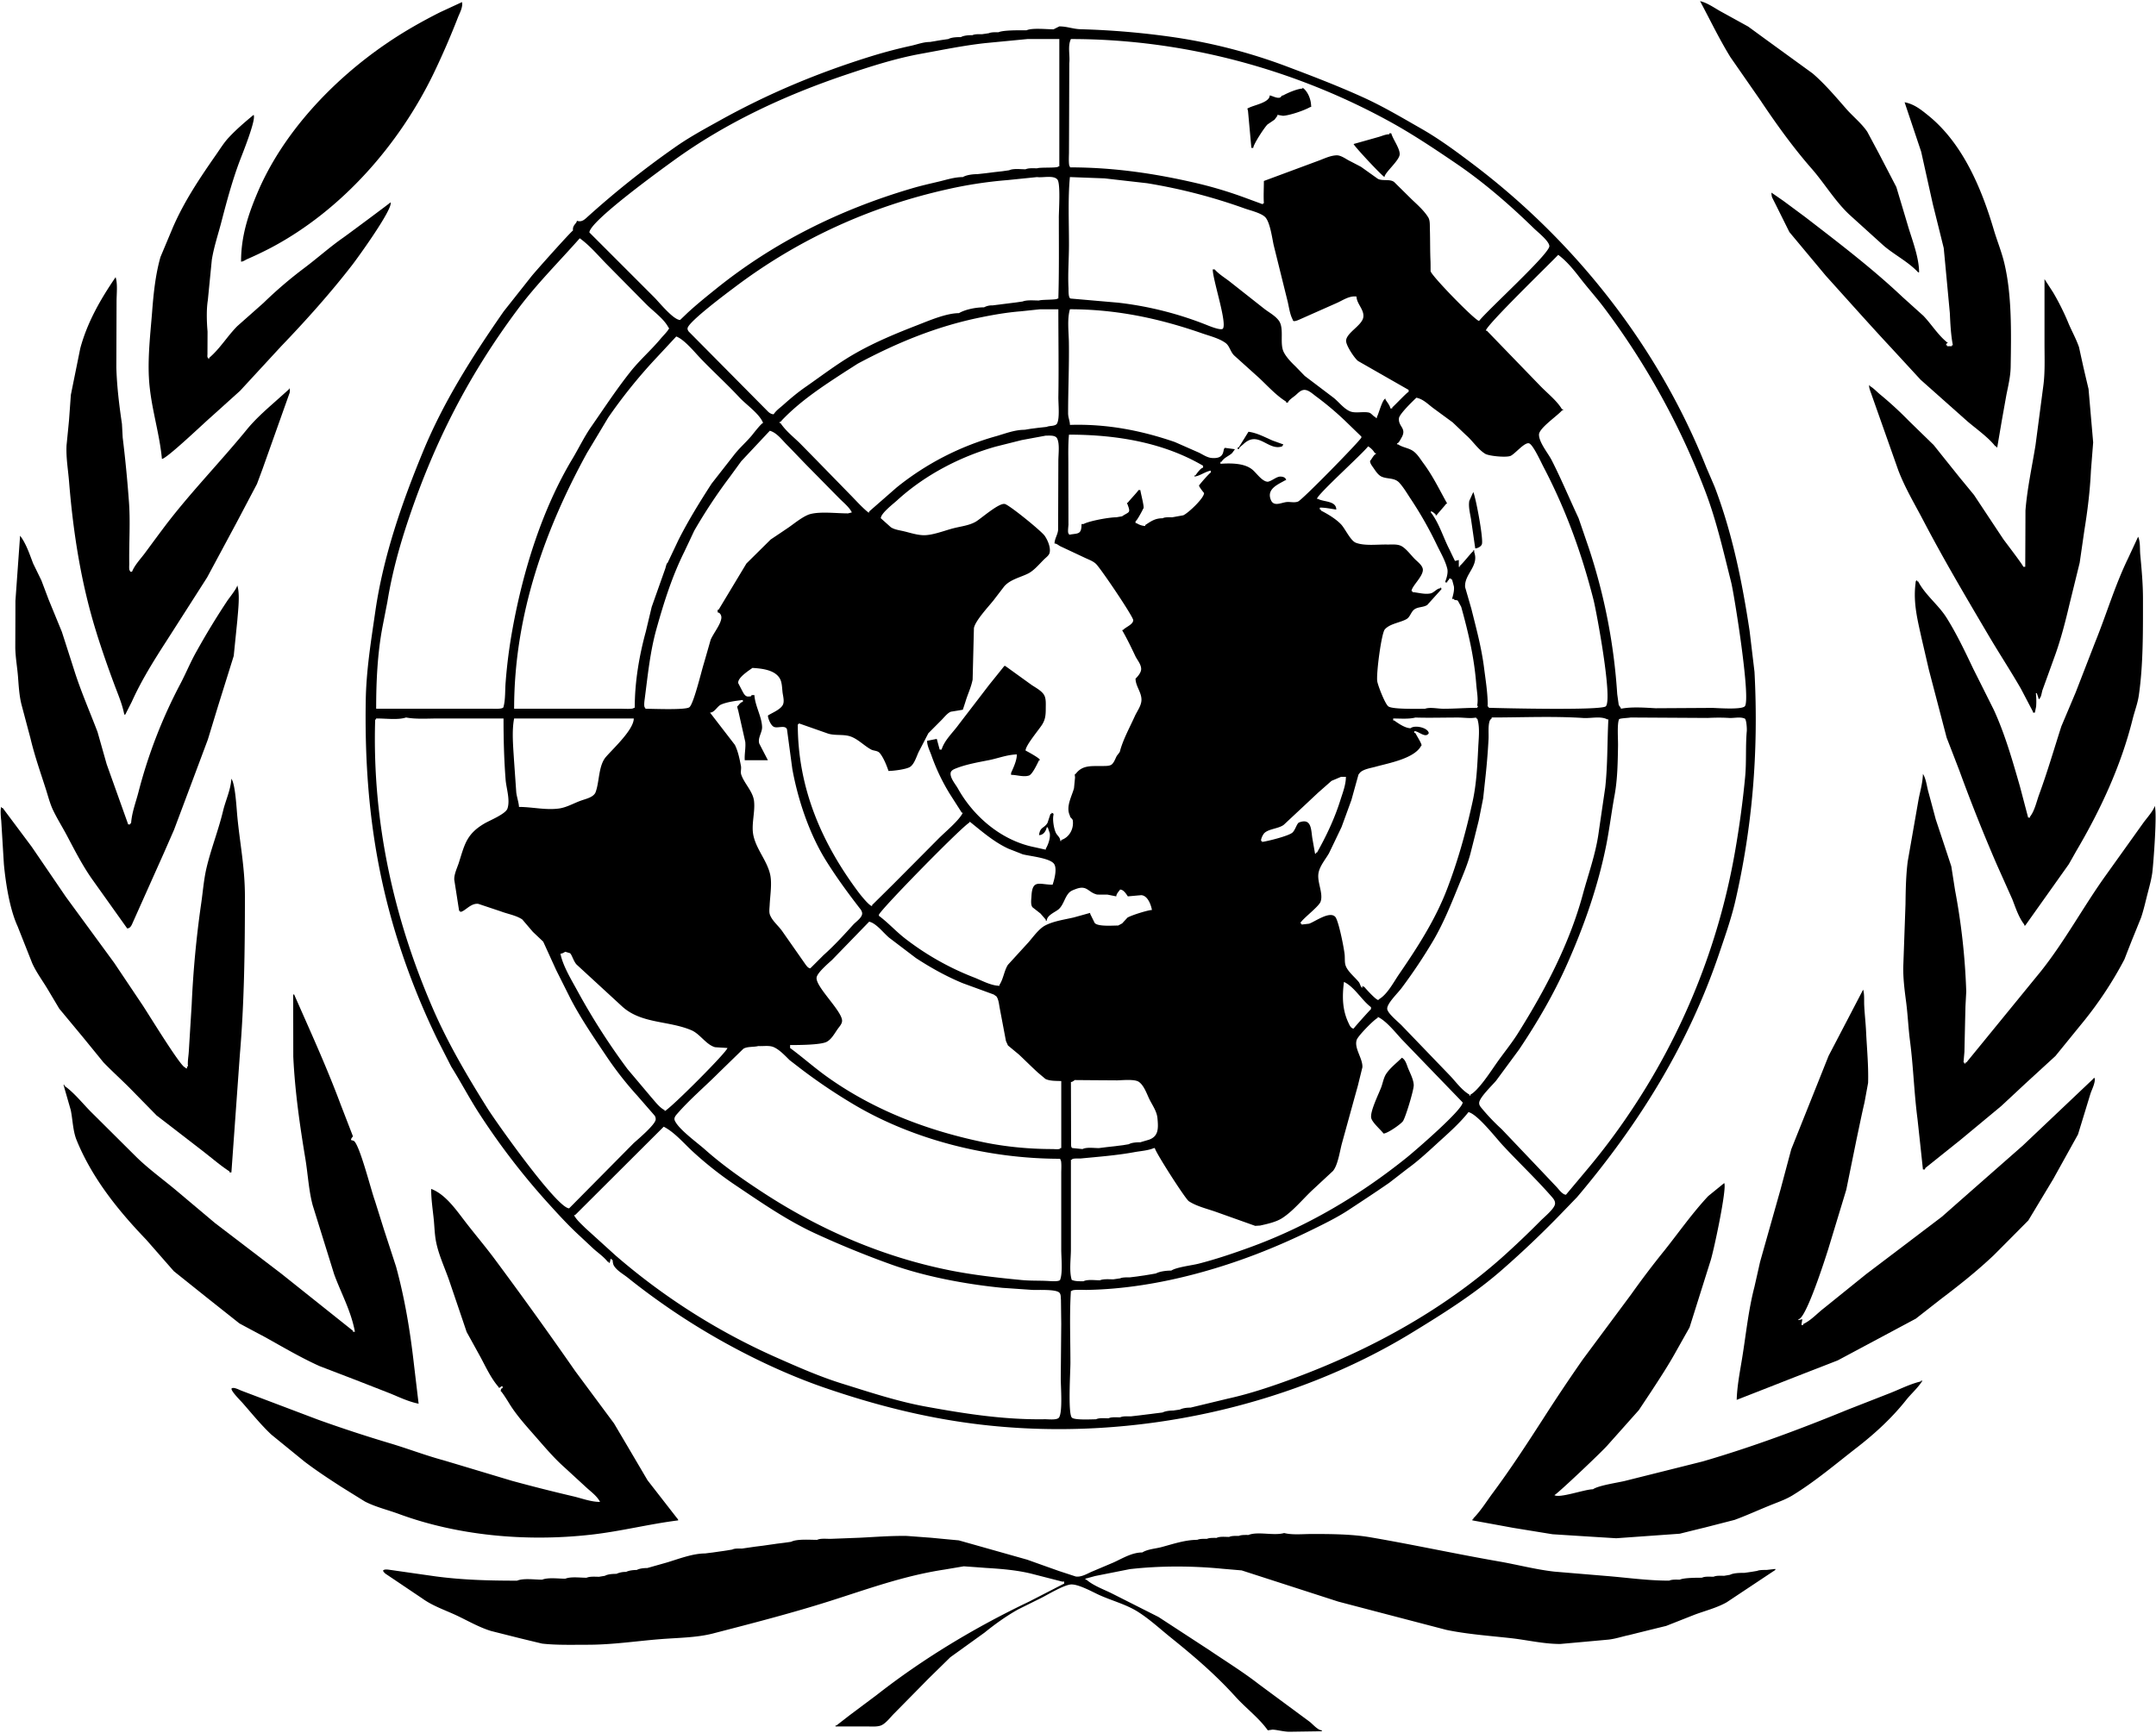 <?xml version="1.0" encoding="UTF-8"?>
<svg xmlns="http://www.w3.org/2000/svg" width="97px" height="78px" viewBox="0 0 97 78">
  <g fill="#000" fill-rule="nonzero">
    <path d="M58.6 3.944c.23.154.373.504.387.787.001.053.029.087-.04.087-.267.153-.906.372-1.22.393l-.256-.043v.044l-.13.174-.313.213c-.136.127-.642.9-.642 1.057H56.3l-.151-1.66c-.007-.055-.06-.134.022-.134.226-.134.954-.24.954-.569.134.026.31.137.455.1.067-.019.066-.1.153-.1.179-.105.647-.306.869-.306v-.043zm3.907 2.055h.087c.073.27.4.693.378.957-.024.28-.682.82-.682 1.011-.137-.07-1.389-1.415-1.389-1.487.375-.105.75-.21 1.125-.317.152-.042.308-.12.481-.12v-.044zm.087 5.293c-.019-.029.09-.025.109.007l-.109-.007zm-3.863 5.73c0 .058.013.045-.044.045.03.031.044.033.044.087h.043v-.044h.043a6.65 6.65 0 0 1-.086-.087zM56.17 19.43c.384.049.74.247 1.083.395l.48.173v.044h-.043v.044c-.635.227-1.071-.74-1.747-.1-.057.054-.208.157-.208.23h-.043c0-.06-.028-.087.043-.087.146-.233.291-.466.435-.7zm-1.086.787v.087c.044-.023.088-.022.088-.087h-.088zm11.2 1.925c.113.247.462 2.103.388 2.346-.033.106-.193.19-.3.19l-.189-1.311c-.04-.248-.126-.564-.078-.827l.18-.398zm-7.293.524c.039.05.054.088.131.088-.043-.029-.087-.057-.13-.088zm-12.459 1.837l.044.175a.284.284 0 0 0-.044-.175zm-6.772 8.005c0 .058.013.044-.044.044v.044c.035-.037.03-.044.087-.044l-.043-.044zm-8.943 1.619v.043c-.045.01.025.044.043.044a2.646 2.646 0 0 1-.043-.087zm.39.175c0 .063-.03.175.044.175l-.044-.175zm-1.128.35c0 .079-.035.35.043.35l-.043-.35zm17.408 3.281v.043c-.115.059-.23.118-.347.175v.043h.087c.065.02.347.086.347 0h.044c0-.07-.034-.218.043-.218l-.174-.043zm.304.175c0 .06-.03.13.044.13 0-.059-.015-.044.043-.044l-.087-.086zm9.203 3.937c0 .056.015.043-.043.043.038.05.054.087.13.087a2.897 2.897 0 0 0-.087-.13zm-1.172.961c0 .057.015.043-.042.043.03.032.042.034.042.089h.044v-.044h.043l-.087-.088zM34.028 45.15c.033.082.096.262.217.262v-.044c-.078-.074-.127-.16-.217-.218zm29.044 2.45c.164.088.213.308.279.471.092.226.24.499.254.754.01.212-.372 1.472-.486 1.63-.11.148-.702.556-.872.556-.133-.178-.524-.506-.557-.711-.05-.303.351-1.092.46-1.393.07-.198.108-.434.231-.605.186-.267.462-.473.691-.703zm-34.731.874c-.019.055-.084.176 0 .176v.043h.044v-.22h-.044zm2.17 2.493c.026.029.044.043.044.088l-.043-.088zm-4.905 3.5v.044h.044v.043c.035-.037.043-.03.043-.087h-.087zm.13.087c0 .058-.015.044.044.044v.043c.03-.032.043-.043 0-.043l-.044-.044zm-12.503 6.08c.015.057.01.131.087.131-.029-.043-.057-.087-.087-.13zM54.65 63.17c0 .069-.015.262.043.262v-.043c-.016-.073-.029-.145-.043-.219zM79.24 4.571c.695 1.036 1.428 2.058 2.266 3.016.576.659 1.043 1.451 1.688 2.062l1.554 1.407c.486.416 1.105.723 1.55 1.199h.043c0-.692-.335-1.517-.517-2.146-.168-.565-.338-1.13-.507-1.694l-.783-1.506-.523-.978c-.26-.385-.645-.686-.954-1.04-.473-.54-.958-1.116-1.508-1.588L79.452 1.78l-.801-.585L77.408.51c-.294-.164-.59-.382-.921-.46.452.844.863 1.706 1.366 2.522l1.388 1.998zm-68.125 7.093c.37-.161.733-.335 1.09-.522 3.183-1.69 5.755-4.636 7.306-7.84.395-.824.759-1.662 1.09-2.513.075-.194.232-.46.186-.695l-.989.458c-.82.413-1.627.871-2.39 1.392-2.454 1.67-4.704 4.06-5.838 6.762-.398.945-.725 1.918-.725 3.068.103 0 .184-.073.27-.11z"></path>
    <path d="M86.97 9.23c.161.645.321 1.289.48 1.934.093.976.184 1.953.275 2.928.022.484.047.987.136 1.444h-.044v.044H87.6v-.044h-.043c0-.066.04-.086.087-.131H87.6c-.416-.336-.706-.82-1.07-1.198-.314-.281-.627-.565-.94-.846-1.38-1.305-2.91-2.465-4.375-3.596l-.98-.726c-.178-.123-.357-.248-.536-.37a.777.777 0 0 0 .026.206c.06.123.122.244.183.366l.598 1.203 1.643 1.97c.984 1.088 1.951 2.18 2.964 3.267l1.295 1.406 2.1 1.867c.392.337.941.719 1.263 1.13h.043v.045h.044l.202-1.186.209-1.172c.084-.415.186-.833.193-1.274.025-1.591.053-3.21-.28-4.63-.124-.53-.332-1.028-.484-1.542-.55-1.858-1.399-3.883-2.952-5.134-.334-.27-.63-.506-1.057-.59l.746 2.227.534 2.402zM7.284 20.653c.205 0 1.889-1.61 2.187-1.867l1.33-1.199 1.84-1.995c1.147-1.195 2.232-2.41 3.212-3.677.273-.356 1.838-2.524 1.72-2.81 0 .015-1.9 1.426-2.121 1.583-.609.424-1.16.92-1.759 1.371a18.925 18.925 0 0 0-1.833 1.568c-.392.349-.786.697-1.18 1.046-.453.455-.78 1.016-1.269 1.431v.044H9.37v-.044c-.064 0-.03-.145-.036-.22l.004-.965c-.038-.435-.055-.985.012-1.403l.18-1.824c.091-.568.28-1.13.423-1.677.244-.94.49-1.855.82-2.741.108-.29.769-1.906.637-2.105-.379.315-.762.638-1.118 1.02-.214.229-.382.502-.558.755C8.99 8.012 8.295 9.046 7.78 10.23l-.559 1.333c-.224.778-.314 1.637-.378 2.484-.073.92-.194 1.958-.144 2.93.064 1.286.47 2.435.586 3.676z"></path>
    <path d="M4.355 28.519c.242.77.503 1.518.784 2.271.166.447.361.89.453 1.367h.044l.292-.574c.424-.947.985-1.844 1.552-2.723.614-.958 1.226-1.917 1.839-2.876.444-.824.887-1.65 1.33-2.475l.912-1.73c.086-.227.17-.456.254-.683l1.217-3.423c.012-.074.02-.154-.016-.213v.044c-.221.2-.444.398-.666.596-.441.391-.878.78-1.25 1.236-1.234 1.51-2.642 2.943-3.794 4.493-.272.362-.532.718-.795 1.073-.197.263-.45.525-.571.826h-.087v-.044c-.058 0-.038-.23-.038-.307-.015-.959.057-1.9-.017-2.842a59.32 59.32 0 0 0-.278-2.846l-.033-.608c-.122-.834-.226-1.659-.253-2.543l.01-2.97c0-.346.056-.793-.043-1.094-.677.99-1.274 2.03-1.589 3.2-.141.699-.284 1.398-.424 2.096l-.082 1.133c-.036.38-.074.759-.112 1.139-.027.55.069 1.092.112 1.619.194 2.416.568 4.695 1.25 6.858zm84.457-6.246c-.21-.254-.417-.509-.628-.763-.394-.492-.79-.985-1.183-1.479l-1.126-1.097c-.41-.42-.843-.818-1.296-1.19-.156-.13-.281-.274-.452-.371v-.045c-.093 0 .037.317.06.386l1.22 3.454c.305.797.731 1.503 1.124 2.254.925 1.771 1.937 3.478 2.955 5.205.466.788.975 1.566 1.434 2.362l.543 1.036c0 .066.027.044.087.044.02-.089.037-.178.056-.266a3.19 3.19 0 0 0-.011-.609h.042c.031.088.059.176.087.263h.044v-.044c.056 0 .1-.284.123-.353.197-.541.392-1.084.588-1.627.257-.726.455-1.502.634-2.264l.453-1.843.214-1.479c.14-.867.25-1.741.293-2.67l.1-1.268-.208-2.404c-.077-.322-.153-.646-.228-.969-.067-.304-.135-.608-.2-.911-.136-.395-.35-.765-.503-1.145a11.153 11.153 0 0 0-.656-1.31l-.394-.61v2.887c0 .665.03 1.346-.06 1.966l-.345 2.624c-.157.966-.373 1.947-.452 2.934-.002.846-.006 1.69-.01 2.537h-.087c0-.063-.794-1.1-.895-1.239-.442-.665-.882-1.33-1.323-1.996z"></path>
    <path d="M.969 31.713c.133.5.264.998.398 1.497.19.804.457 1.555.7 2.316.102.32.184.652.33.952.19.392.425.764.628 1.15.344.651.676 1.302 1.102 1.913l1.595 2.239c.11 0 .17-.089.213-.177L7.38 38.37l.448-1.023c.509-1.354 1.016-2.71 1.523-4.066l.474-1.554.69-2.208.163-1.605c.031-.408.13-1.195-.005-1.574 0 .123-.362.57-.444.693-.491.74-.954 1.5-1.385 2.277-.266.469-.464.954-.713 1.434a22.411 22.411 0 0 0-1.903 4.909c-.118.458-.3.916-.33 1.404h-.044v.043h-.087L4.8 34.392l-.412-1.453c-.336-.882-.703-1.722-1-2.623-.2-.628-.403-1.256-.605-1.884l-.594-1.447-.327-.867-.368-.753c-.16-.414-.318-.906-.59-1.257l-.21 2.931c0 .7-.004 1.399-.006 2.098.007.453.088.882.122 1.314.032.425.058.87.159 1.262zm91.772.975c-.33 1.029-.63 2.061-.998 3.064-.114.309-.203.739-.41.998v.044h-.085l-.371-1.409c-.341-1.184-.67-2.34-1.172-3.437-.307-.616-.617-1.234-.926-1.85-.369-.776-.747-1.573-1.203-2.3-.365-.58-.962-1.025-1.277-1.634h-.043v-.043c-.076 0-.066.067-.074.132-.117.905.11 1.722.277 2.495.109.464.215.93.323 1.394l.8 3.057c.19.486.376.971.564 1.459a77.83 77.83 0 0 0 1.69 4.245l.702 1.571c.143.371.289.821.537 1.133 0 .056-.016.043.043.043l1.956-2.755c.117-.203.232-.409.347-.612 1.074-1.823 2-3.806 2.524-5.905.09-.367.23-.718.284-1.098.198-1.38.185-2.862.185-4.327 0-.677-.06-1.32-.12-1.97-.029-.283.01-.59-.098-.83-.152.331-.307.66-.46.99-.587 1.212-.966 2.508-1.477 3.766l-.872 2.248c-.215.51-.43 1.021-.646 1.53z"></path>
    <path d="M96.934 36.269c0 .157-.397.607-.502.757l-1.69 2.365c-1.004 1.4-1.826 2.936-2.906 4.3-1.122 1.376-2.246 2.751-3.368 4.125h-.042v.045h-.044v-.045h-.043l.042-.48c.015-.685.03-1.372.047-2.056l.035-.657a29.798 29.798 0 0 0-.502-4.552l-.17-1.083c-.231-.704-.465-1.408-.699-2.112-.116-.436-.234-.873-.352-1.31-.058-.241-.096-.537-.226-.74-.012.428-.13.786-.202 1.184l-.482 2.754c-.079.618-.092 1.255-.1 1.921l-.098 2.76c-.018.572.06 1.136.128 1.662.076.59.098 1.172.174 1.748.151 1.17.182 2.324.335 3.495.083.76.165 1.519.245 2.278h.087a.9.9 0 0 0 .02-.064l1.601-1.283 1.807-1.5c.369-.342.737-.686 1.106-1.03l1.34-1.228 1.154-1.419a17.012 17.012 0 0 0 1.95-2.93c.111-.287.223-.573.336-.86.138-.337.275-.677.412-1.016.122-.36.2-.72.297-1.095.08-.315.161-.593.208-.92.05-.379.238-2.846.102-3.014zM4.651 47.804c.388.403.796.768 1.189 1.163l1.205 1.23c.69.53 1.378 1.062 2.067 1.594.406.314.789.648 1.212.925 0 .065.026.044.087.044l.38-5.295c.197-2.314.228-4.671.228-7.128 0-1.297-.228-2.393-.341-3.588-.038-.389-.09-1.463-.268-1.705-.032.509-.26.97-.374 1.448-.209.869-.533 1.68-.738 2.537-.129.536-.168 1.093-.25 1.654a45.983 45.983 0 0 0-.423 4.508l-.129 2.1c-.012.24-.062.459-.04.701h-.043v.087c-.054 0-.055-.01-.086-.044-.186 0-1.717-2.519-1.945-2.85l-1.246-1.858-2.17-2.964a1879.37 1879.37 0 0 0-1.541-2.259L.12 36.357H.078v-.044c-.085 0-.036.524-.023.61l.12 1.97c.085.891.267 2.03.616 2.79l.657 1.66c.19.425.471.792.71 1.196l.509.854 1.043 1.256c.314.385.627.768.941 1.155z"></path>
    <path d="M94.243 48.517c-.057 0-.056.014-.083.048l-3.153 2.988c-1.213 1.067-2.428 2.133-3.64 3.202-1.132.86-2.264 1.719-3.398 2.576l-1.905 1.537c-.31.238-.583.552-.933.715v.045h-.086l.043-.262-.174.043v-.043c.334 0 1.2-2.71 1.34-3.154l.811-2.67.47-2.31c.115-.532.223-1.08.35-1.618l.162-.882c.023-.77-.056-1.564-.091-2.315-.019-.405-.067-.802-.084-1.182-.01-.222.015-.503-.049-.699-.516.993-1.035 1.985-1.553 2.978-.559 1.403-1.12 2.804-1.68 4.205l-.486 1.82-.917 3.247c-.083.376-.169.75-.254 1.127-.27 1.037-.374 2.1-.552 3.2-.1.615-.226 1.246-.246 1.883 1.018-.397 2.036-.798 3.053-1.196.498-.192.997-.386 1.494-.581l2.092-1.118 1.421-.76 1.116-.873c.826-.625 1.614-1.249 2.385-1.977.521-.522 1.04-1.045 1.56-1.57l1.117-1.856 1.118-2.015c.183-.595.365-1.19.546-1.786.068-.235.248-.522.205-.79v.043zM11.92 60.17c.8.445 1.612.926 2.455 1.306l1.642.63 1.547.605c.406.168.826.37 1.27.458l-.208-1.75c-.173-1.534-.417-2.99-.806-4.415a602.91 602.91 0 0 0-.544-1.667l-.41-1.306c-.164-.44-.682-2.512-.947-2.69l-.081-.026c-.106 0 .007-.14.043-.175l-.559-1.446c-.46-1.234-.985-2.443-1.512-3.635l-.577-1.305h-.043l.005 2.798c.072 1.553.297 3.109.544 4.596.116.704.15 1.425.33 2.094l.964 3.1c.316.866.759 1.643.935 2.591h-.087v-.044l-3.223-2.57-2.988-2.282-1.75-1.473c-.587-.491-1.233-.957-1.78-1.492l-1.987-1.976c-.41-.4-.787-.902-1.252-1.23v-.044h-.044l.328 1.14c.089.444.094.932.26 1.342.684 1.681 1.832 3.13 3.133 4.483l1.242 1.418 1.576 1.26 1.377 1.092c.383.207.764.41 1.147.613z"></path>
    <path d="M86.429 62.121c0 .057.012.038-.043.054-.487.121-.939.358-1.4.536l-1.856.726c-2.125.872-4.284 1.678-6.523 2.33-1.171.295-2.343.587-3.512.88-.346.082-1.17.199-1.427.373-.367 0-1.511.418-1.736.262.082 0 2.223-2.028 2.407-2.26.465-.52.928-1.042 1.393-1.563l.561-.845c.392-.601.774-1.183 1.116-1.802.201-.357.402-.716.605-1.074l.927-2.945c.133-.353.773-3.358.632-3.552l-.72.586c-.712.762-1.307 1.613-1.946 2.419a39.665 39.665 0 0 0-1.525 2.01l-2.169 2.92a81.638 81.638 0 0 0-1.781 2.664c-.729 1.13-1.45 2.24-2.257 3.329-.288.385-.546.814-.891 1.163v.043h-.043v.044c.61.112 1.217.222 1.827.335l1.782.29 1.338.085c.51.033 1.016.063 1.526.095l2.858-.204c.379-.094.756-.188 1.135-.28l1.335-.343c.516-.19 1.022-.42 1.53-.627.347-.145.742-.274 1.066-.471 1.037-.634 1.963-1.427 2.942-2.185.791-.617 1.537-1.303 2.173-2.103.233-.295.523-.54.719-.847.06 0-.016-.033-.043-.043zm-59.827 6.941c1.341-.152 2.594-.477 3.91-.642 0-.045-.018-.06-.044-.089l-.498-.64-.836-1.075-.903-1.535-.605-1.024-1.74-2.346a196.97 196.97 0 0 0-3.631-5.052c-.438-.59-.915-1.146-1.361-1.73-.397-.519-.871-1.193-1.496-1.426 0 .473.074.945.12 1.401.033.36.04.709.115 1.045.131.603.412 1.178.607 1.766.253.742.504 1.483.755 2.226.212.382.422.765.633 1.148.237.443.467.945.81 1.337 0 .074.083-.01.13-.043h.043v.088c-.074 0-.072.07-.087.13.04 0 .312.434.362.516.335.558.787 1.05 1.228 1.554.407.465.818.952 1.29 1.37l.976.898c.21.193.487.39.616.65-.42 0-.836-.168-1.22-.255a78.992 78.992 0 0 1-2.736-.693c-1.027-.307-2.054-.618-3.081-.924-.848-.23-1.646-.541-2.476-.785a62.222 62.222 0 0 1-3.176-1.045l-3.453-1.307c-.075-.03-.38-.19-.44-.085 0 .136.406.533.505.647.416.475.818.973 1.286 1.415l1.491 1.215c.546.415 1.084.768 1.653 1.135.355.222.71.442 1.066.663.483.25 1.028.375 1.541.565 2.568.946 5.642 1.268 8.646.927zm52.447 1.632l-.262.044-.302.043c-.206 0-.487.003-.652.088l-.26.044c-.158 0-.35-.017-.478.043-.164 0-.39-.023-.521.044-.24 0-.81 0-.998.087-.158 0-.35-.015-.478.045-.975 0-1.93-.14-2.867-.214l-2.299-.192c-.845-.096-1.657-.313-2.479-.456-1.956-.34-3.877-.761-5.817-1.092-.81-.138-1.748-.146-2.601-.146-.406 0-.895.052-1.26-.043-.455.135-1.18-.084-1.605.087-.14 0-.323-.008-.435.043-.139 0-.321-.01-.434.045-.18 0-.423-.029-.565.044-.138 0-.322-.009-.434.043-.138 0-.323-.009-.434.044-.547 0-1.116.195-1.613.328-.28.073-.62.09-.862.24-.481 0-.912.282-1.315.46l-.95.402c-.212.091-.472.258-.73.22l-.742-.243c-.48-.17-.96-.341-1.439-.513l-3.08-.87c-.417-.038-.835-.078-1.251-.118L40.8 69.12c-.728-.011-1.43.047-2.128.081l-1.303.05c-.183.002-.458-.03-.606.045-.336 0-.907-.047-1.172.088l-.304.043-.347.043c-.1.016-.202.03-.304.044l-.304.044-.347.043-.304.044-.304.044c-.143 0-.32-.015-.434.044l-.26.043c-.101.016-.202.03-.304.044l-.304.044c-.115.014-.232.028-.347.044-.577 0-1.22.258-1.746.413l-.859.243c-.163 0-.347.02-.477.088-.159 0-.352.023-.478.087a.984.984 0 0 0-.434.087c-.17 0-.387.013-.52.088l-.261.043c-.195 0-.4-.023-.565.044-.298 0-.702-.059-.955.043-.317 0-.773-.065-1.042.044-.343 0-.837-.076-1.128.045-1.265 0-2.439-.032-3.646-.191-.666-.094-1.334-.19-2-.286-.096-.008-.31-.063-.38.018-.007.046.074.116.104.144.554.371 1.105.744 1.658 1.115.471.342 1.043.528 1.57.777.495.236.993.524 1.525.687l1.295.326c.336.082.67.163 1.003.242.649.073 1.365.051 2.04.051 1.135 0 2.177-.164 3.257-.25.783-.064 1.641-.065 2.38-.255 1.769-.458 3.566-.92 5.301-1.472 1.684-.535 3.309-1.132 5.123-1.406l.87-.147c.335.024.667.047 1 .073.733.044 1.473.107 2.135.284l1.294.332h.087v.087l-1.574.81c-2.385 1.137-4.741 2.542-6.862 4.205l-1.219.912c-.196.153-.395.306-.591.46h-.044v.043h1.39c.214 0 .492.027.67-.05.212-.092.407-.36.578-.531.52-.526 1.038-1.053 1.556-1.58.323-.315.646-.632.969-.95l1.547-1.114c.47-.381.988-.752 1.511-1.043l1.06-.526c.312-.161.95-.544 1.279-.591.316-.049.978.318 1.263.45.576.268 1.234.432 1.77.768.527.33 1.002.772 1.49 1.165 1.01.814 1.982 1.636 2.916 2.667.465.515 1.054.95 1.451 1.51.072-.01.143-.02.214-.032.227.013.483.091.743.097l1.474-.022v-.043c-.182 0-.421-.293-.563-.397l-2.255-1.666c-.725-.565-1.494-1.037-2.247-1.548l-2.282-1.489-2.117-1.069c-.365-.18-.815-.34-1.128-.611h-.044v-.044l.437-.12 1.56-.31c1.36-.155 2.808-.15 4.167-.017l.865.074 4.349 1.405c1.621.426 3.241.849 4.862 1.272.933.194 1.934.265 2.904.373.737.082 1.461.261 2.22.261.722-.064 1.442-.13 2.165-.196.322-.035.603-.136.912-.2.563-.14 1.126-.28 1.688-.417l1.267-.5c.478-.18 1.01-.31 1.455-.563l2.189-1.456v-.044l-.39.044c-.139.003-.324-.005-.435.046zm-.113-40.461l-.22-1.842c-.342-2.257-.791-4.435-1.57-6.478-.124-.292-.251-.586-.378-.88-2.11-5.316-5.794-10.093-10.512-13.658-.746-.565-1.519-1.134-2.32-1.59-.855-.488-1.7-.992-2.604-1.403-1.117-.508-2.257-.946-3.417-1.383a24.565 24.565 0 0 0-5.09-1.322 36.301 36.301 0 0 0-4.21-.362c-.344-.01-.604-.127-.955-.127l-.26.131c-.327 0-.96-.072-1.216.044-.295 0-1.04-.013-1.26.088-.14 0-.32-.008-.434.043-.1.016-.202.03-.303.045-.143 0-.318-.01-.435.043-.17 0-.385.012-.521.088-.186 0-.42.007-.564.087l-.304.044c-.087.014-.174.028-.26.044-.087.015-.174.028-.261.044-.297 0-.565.106-.827.165-.602.131-1.198.287-1.787.468-2.434.753-4.687 1.697-6.886 2.923-.666.37-1.36.746-1.988 1.192a40.571 40.571 0 0 0-3.97 3.167c-.116.105-.229.184-.393.142l-.038-.01c0 .125-.206.188-.173.438-.05 0-1.728 1.874-1.889 2.085l-1.229 1.554c-1.407 2.024-2.705 4.06-3.636 6.323-.922 2.236-1.78 4.678-2.141 7.185-.187 1.299-.41 2.645-.43 4.024-.066 4.114.41 7.661 1.571 11.168a33.046 33.046 0 0 0 1.654 4.068l.621 1.22c.447.712.833 1.458 1.294 2.162a31.688 31.688 0 0 0 3.028 3.941c.473.523.952 1.05 1.476 1.529l.608.569c.207.184.457.355.636.583h.044v.043h.043l.044-.174h.043v.044c.062 0 .041-.015.048.042.01.098.02.166.07.241.143.215.412.36.61.518.542.434 1.098.849 1.668 1.245 2.127 1.488 4.71 2.851 7.167 3.7 2.273.782 4.62 1.39 7.152 1.678 6.925.788 13.978-.91 19.248-4.122 1.423-.869 2.901-1.79 4.181-2.929a43.836 43.836 0 0 0 2.457-2.333c.279-.287.555-.575.834-.863 2.814-3.327 5.01-6.884 6.388-10.947.261-.773.547-1.573.733-2.377.75-3.266 1.058-6.64.863-10.318zm-8.83-18.765c.374.277.69.664.974 1.033.37.479.772.921 1.129 1.401a33.784 33.784 0 0 1 4.513 8.207c.501 1.314.814 2.703 1.165 4.096.133.53.896 5.276.613 5.58-.15.158-1.189.08-1.45.072l-2.56.015c-.481-.026-1.093-.073-1.564.023 0-.063-.083-.121-.1-.185l-.066-.473a26.206 26.206 0 0 0-1.26-6.52c-.159-.467-.319-.935-.48-1.402-.408-.87-.775-1.753-1.207-2.602-.158-.311-.573-.8-.573-1.154 0-.292.836-.85 1.038-1.092.057 0 .044.013.044-.045-.06 0-.052-.015-.076-.052-.242-.375-.642-.684-.955-1.01-.799-.827-1.6-1.653-2.398-2.48h-.044c0-.226 2.885-3.017 3.256-3.412zm-3.994 37.836v-.043c-.367-.215-.629-.607-.926-.908l-2.095-2.177c-.158-.174-.662-.562-.68-.778l.006-.064c.069-.258.46-.633.633-.859a23.827 23.827 0 0 0 1.449-2.173c.47-.81.809-1.67 1.164-2.54.188-.462.398-.947.516-1.442.12-.466.235-.933.351-1.398l.199-1 .085-.79c.071-.626.124-1.254.157-1.883.01-.26-.023-.543.04-.777a.25.25 0 0 1 .1-.14v-.044c1.314 0 2.787-.066 4.125.023.347.022.784-.098 1.083.065.054 0 .043-.013.04.042-.05 1.036-.028 2.01-.138 3.019-.102.7-.205 1.398-.306 2.098-.135.926-.465 1.837-.704 2.721-.607 2.235-1.7 4.301-2.91 6.232-.304.485-.667.919-.995 1.392-.244.348-.788 1.19-1.151 1.381 0 .056.013.043-.043.043zm-31.465-9.965c-.142-.607-.602-1.097-.745-1.716-.117-.5.08-1.059.023-1.572-.049-.436-.437-.786-.575-1.189-.044-.126.011-.261-.014-.39-.062-.323-.131-.67-.275-.954l-1.117-1.45c.202 0 .326-.286.493-.36.278-.122.67-.17.984-.208v.087c-.085 0-.171.114-.217.176-.07 0-.005.154.01.216l.316 1.403c.028.282-.042.543-.023.83h1.042l-.387-.746c-.083-.25.129-.5.125-.741-.01-.472-.315-.949-.346-1.444h-.13c0 .071-.077.058-.134.063-.131.01-.195-.097-.253-.198l-.21-.403c-.039-.242.475-.566.639-.686.425.026 1.04.087 1.25.51.08.165.082.385.104.582.02.176.102.43.001.593-.129.207-.469.334-.66.458l.011.083c.037.136.12.344.247.42.159.094.533-.1.602.123l.239 1.777c.258 1.42.783 2.958 1.527 4.144.469.749.982 1.45 1.535 2.163.04.053.084.13.08.208-.012.188-.287.366-.408.5-.416.462-.863.949-1.334 1.368-.195.197-.392.392-.589.588-.09 0-.15-.088-.2-.148l-1.06-1.515c-.169-.247-.452-.464-.558-.747-.046-.122-.018-.299-.012-.436.02-.432.114-.98.019-1.389zm-5.324 10.065c-.364-.432-.728-.865-1.093-1.296a29.977 29.977 0 0 1-2.28-3.57c-.26-.475-.63-1.085-.735-1.62.078 0 .155-.054.218-.087l.21.063c.09.07.159.366.3.514l2.065 1.9c.866.77 2.067.617 3.098 1.054.39.165.66.65 1.064.764.186.013.37.024.557.035 0 .162-2.511 2.679-2.822 2.843v-.043c-.23-.117-.412-.364-.582-.557zm18.24-30.354c-.074.145-.343.096-.468.16l-.39.043-.347.045-.26.043c-.444 0-.869.169-1.267.284a12.492 12.492 0 0 0-4.494 2.315c-.41.36-.82.717-1.23 1.076v.044h-.043c-.3-.244-.566-.55-.836-.822l-1.485-1.522-.777-.792c-.292-.277-.632-.555-.853-.888-.058 0-.043.013-.043-.044.063 0 .082-.054.123-.095.847-.881 1.854-1.533 2.834-2.172.187-.118.373-.237.559-.357 1.738-.93 3.547-1.685 5.558-2.09.57-.116 1.18-.221 1.779-.268l.868-.092h.825c0 1.322.022 2.616.001 3.936-.005.318.067.949-.055 1.196zm-12.163.963c.352.356.699.73 1.051 1.084.444.448.873.888 1.32 1.339.186.187.437.386.555.623l-.173.044c-.527 0-1.212-.091-1.687.028-.305.077-.717.417-.98.601-.269.183-.54.364-.812.546l-1.091 1.08-1.249 2.075c-.073 0-.043.07-.043.13.1 0 .165.127.165.218 0 .29-.374.734-.486 1.02-.102.363-.207.725-.312 1.089-.103.328-.453 1.797-.644 1.938-.183.132-1.632.067-1.98.067v-.044c-.082 0-.039-.32-.028-.392.143-1.107.245-2.145.53-3.16.338-1.208.705-2.368 1.25-3.464.152-.319.301-.637.45-.955a23.867 23.867 0 0 1 1.597-2.415l.517-.71 1.284-1.37c.31.085.535.396.766.628zm-1.567-.427c-.264.318-.574.578-.825.909l-.993 1.27c-.536.83-1.044 1.653-1.487 2.527l-.494 1.042c-.046 0-.083.2-.103.255l-.61 1.722-.267 1.12c-.289 1.055-.496 2.234-.496 3.42h-.044c0 .073-.461.043-.564.043h-4.819c0-4.285 1.437-8.156 3.28-11.514.32-.53.637-1.061.955-1.592.629-.91 1.322-1.774 2.073-2.586.33-.352.658-.707.986-1.06.368.136.832.715 1.12 1.014.564.586 1.162 1.128 1.718 1.725.312.335.905.734 1.07 1.153-.07 0-.431.465-.5.552zm-5.319 12.746c0 .498-.902 1.33-1.244 1.72-.35.397-.293 1.106-.472 1.595-.084.225-.425.3-.625.37-.33.112-.654.31-1.004.364-.603.089-1.22-.068-1.82-.068 0-.163-.102-.463-.122-.658l-.104-1.486c-.034-.568-.102-1.279.008-1.837h5.383zm7.033 14.697c.372 0 1.34-.005 1.627-.136.232-.108.379-.398.52-.594.082-.116.21-.239.19-.4-.064-.469-1.214-1.524-1.143-1.916.038-.217.518-.624.693-.784l1.673-1.725.109.04c.291.142.532.465.78.678l1.21.92c.665.435 1.37.828 2.106 1.132l1.396.51.12.083c.102.138.117.354.15.528l.28 1.48.09.201.497.412c.285.269.563.547.848.808l.342.288c.196.096.473.086.712.095v3.018h-.044c0 .076-.268.042-.346.042-1.048 0-2.084-.1-3.044-.294-2.568-.527-4.962-1.442-7.056-2.925-.594-.42-1.123-.895-1.71-1.329v-.132zm11.482-5.384c-.293.151-.552.53-.773.778l-.91.996c-.17.269-.201.63-.378.899v.043c-.38 0-.806-.243-1.138-.371a12.335 12.335 0 0 1-3.122-1.766c-.406-.316-.75-.703-1.166-1.011v-.044c.035-.197 3.773-4.014 4.08-4.156v-.043c.57.458 1.092.917 1.739 1.219.218.086.435.17.653.257.332.084 1.206.165 1.404.424.158.21.011.736-.061.943-.59 0-.915-.267-.951.525-.009.15-.044.37.044.488l.362.284.24.278c0 .057-.014.043.044.043 0-.244.392-.39.535-.515.214-.19.268-.518.451-.726.083-.097.2-.137.308-.178.527-.204.551.145.971.245.156.002.313.002.469.003.131.026.26.053.392.078 0-.11.115-.225.173-.306.153 0 .272.194.347.306.202-.018.403-.037.605-.054.289.018.436.428.48.667-.176 0-.964.25-1.104.346-.078.087-.159.173-.237.258l-.178.095c-.26 0-.911.055-1.057-.115l-.203-.41v-.044l-.741.206c-.418.097-.902.163-1.278.358zm5.045 8.666c.045.474.054.826-.388.98-.126.037-.254.074-.38.113-.17 0-.385.011-.52.087l-.261.044c-.116.014-.232.028-.346.044l-.391.043-.348.044c-.226 0-.554-.05-.737.044l-.435-.044c-.09 0-.077-.142-.08-.22 0-.917-.004-1.836-.006-2.754.062 0 .127-.055.173-.088.637.006 1.274.01 1.91.014.241-.006.783-.064.972.067.235.163.357.54.477.784.128.261.33.535.36.842zm-3.893 5.904v-4.024h.043c0-.079.308-.05.39-.057.8-.077 1.623-.14 2.39-.28.302-.057.636-.073.91-.188h.044c0 .145 1.368 2.285 1.528 2.39.36.237.846.344 1.252.491l1.734.618c.072-.003.142-.01.214-.012.318-.071.71-.155.982-.325.507-.317.965-.894 1.421-1.313l.88-.818c.227-.268.31-.897.407-1.25.238-.86.473-1.72.712-2.577l.207-.84c.024-.4-.387-.862-.253-1.241.061-.178.773-.907.944-.984v-.044c.374.173.77.67 1.06.989.92.955 1.84 1.908 2.761 2.86 0 .333-2.145 2.179-2.503 2.47-2.16 1.739-4.535 3.134-7.102 4.063-.75.271-1.506.528-2.292.728-.312.077-.974.152-1.214.307-.231 0-.507.034-.695.13l-.26.045-.26.043c-.101.014-.202.028-.303.044l-.348.043c-.137 0-.324-.007-.434.044l-.305.044c-.2 0-.438-.025-.607.044-.227 0-.553-.05-.738.043-.156 0-.343.006-.478-.043l-.05-.018c-.121-.384-.037-.954-.037-1.382zM61.795 21.06c.098.142.21.324.376.395.268.113.572.034.788.272.206.228.357.498.525.747.437.66.827 1.349 1.168 2.063.164.34.372.685.463 1.059.042.176-.03.423-.09.57v.043h.087c0-.063.048-.097.086-.13v-.045h.087c0 .057-.014.044.044.044l.084.315c.023.192-.038.388-.084.56h.087c0 .078.128.032.176.083l.149.273c.313 1.127.582 2.25.678 3.493.023.304.098.657.039.963.074 0 .019.045 0 .088-.5 0-.993.042-1.52.042-.248 0-.606-.083-.825.001-.32 0-1.458.03-1.648-.106-.15-.107-.464-.922-.5-1.124-.056-.321.185-2.172.34-2.344.23-.26.685-.298.976-.462.155-.09.194-.297.324-.413.167-.151.428-.101.611-.226l.635-.705c0-.05-.015-.06-.043-.087v.044c-.158 0-.287.197-.442.23-.271.058-.554-.039-.818-.056v-.043h-.042c0-.22.515-.651.51-.964-.004-.193-.242-.36-.37-.49-.178-.18-.413-.506-.64-.597-.171-.07-.385-.046-.585-.048-.454-.009-1.024.07-1.419-.08-.246-.095-.48-.634-.672-.834-.237-.247-.609-.468-.904-.617v-.044c-.073 0-.044-.027-.044-.088.263 0 .491.056.738.088 0-.402-.578-.336-.825-.481h-.043c0-.187 2.044-2.02 2.3-2.363a.87.87 0 0 1 .304.306c.058 0 .044-.015.044.045-.079 0-.193.24-.26.306 0 .12.094.228.155.317zm1.145-2.239c.02-.188.618-.767.784-.923.301.06.51.28.75.462l.883.648.602.574c.3.257.521.627.856.837.166.104.936.178 1.14.099.205-.081.665-.67.86-.557.183.105.514.832.627 1.049.992 1.896 1.707 3.847 2.253 5.99.128.51.865 4.448.553 4.784-.185.195-4.703.086-5.27.068v-.044c-.074 0-.044-.067-.044-.131-.01-.557-.098-1.09-.165-1.62-.118-.933-.356-1.792-.573-2.667l-.279-.965c-.048-.586.635-.947.41-1.572v-.087h-.044v.043c-.048 0-.479.566-.607.656v.044h-.043V25.2c-.057.016-.116.03-.173.044-.08-.165-.16-.33-.238-.496-.286-.546-.468-1.202-.848-1.69v-.044c.085 0 .153.087.217.132 0 .056-.015.043.043.043 0-.025.381-.439.434-.525h.043a.235.235 0 0 0-.019-.034c-.337-.604-.625-1.208-1.046-1.776-.135-.18-.25-.383-.431-.528-.21-.17-.502-.18-.717-.33-.059 0-.044.014-.044-.043.072 0 .153-.175.19-.237.274-.453-.145-.502-.104-.897zm-1.562 25.585c-.045 0-.057-.017-.086-.044v.088c-.065 0-.105-.187-.152-.247-.183-.232-.52-.49-.605-.768-.042-.135-.024-.32-.038-.472-.028-.293-.272-1.538-.424-1.705-.256-.277-.934.236-1.182.311l-.334.038v-.044h-.043c0-.059.006-.057.037-.093.182-.224.791-.689.863-.893.137-.392-.184-.902-.086-1.326.068-.303.313-.59.464-.853.19-.393.377-.784.564-1.176.15-.407.297-.813.445-1.219.107-.383.212-.767.32-1.15l.068-.086c.165-.16.484-.202.706-.264.589-.164 1.745-.367 2.046-.945.09 0-.224-.48-.261-.569-.073 0-.044-.027-.044-.087.195 0 .502.339.646.092-.029-.248-.632-.382-.819-.223-.243 0-.557-.22-.739-.35h-.043v-.088c.324 0 .71.034.999-.043.628.02 1.248 0 1.91 0 .283 0 .557.051.824 0v.043c.065 0 .059.034.074.091.094.365.036.843.019 1.222-.041.821-.08 1.626-.247 2.397-.305 1.4-.676 2.728-1.176 4.021-.519 1.336-1.299 2.553-2.12 3.75-.256.366-.538.936-.934 1.16 0 .168-.594-.49-.652-.568zm.304.919v.087c-.012 0-.712.774-.78.875-.124 0-.193-.168-.234-.258-.272-.574-.29-1.164-.202-1.842.484.234.782.808 1.216 1.138zm-2.399-9.636l.623-.549c.145-.06.287-.122.431-.182h.216c0 .362-.148.727-.25 1.053-.265.84-.628 1.603-1.051 2.358h-.044v.045h-.044l-.116-.661c-.067-.374-.02-.967-.604-.74-.098.037-.168.345-.302.459-.18.15-1.094.381-1.365.417v-.044h-.043c0-.107.053-.214.103-.295.154-.253.664-.24.918-.431.51-.476 1.02-.952 1.528-1.43zM48.094 6.875c.006-1.341.01-2.682.014-4.023.04-.368-.082-.772.073-1.095 5.23 0 10.173 1.436 14.28 3.679 1.045.57 2.042 1.235 3.043 1.916 1.24.842 2.41 1.855 3.516 2.933.168.164.678.564.687.79.012.342-2.786 2.883-3.162 3.367-.164 0-2.139-2.023-2.182-2.239 0-.142 0-.285-.003-.429-.023-.476-.013-.973-.028-1.444-.007-.19.014-.404-.076-.55-.182-.294-.468-.55-.725-.792l-.81-.8c-.2-.145-.521-.028-.733-.142l-.757-.54a97.222 97.222 0 0 0-.58-.302c-.136-.079-.323-.205-.49-.214h-.042l-.04.003c-.285.028-.535.161-.796.253l-2.42.898c0 .344-.022.676 0 1.006h-.044v.044l-.754-.277c-.72-.268-1.455-.491-2.202-.668-1.818-.425-3.697-.717-5.726-.717v-.044c-.072-.001-.043-.51-.043-.613zm.043 1.093l1.56.059c.638.074 1.274.146 1.91.218 1.498.244 2.97.625 4.399 1.139.241.086.779.21.94.414.2.253.285.893.357 1.23l.63 2.542c.066.282.1.58.234.827 0 .12.243.006.294-.016l1.691-.75c.262-.116.563-.334.88-.284 0 .327.373.603.3.952-.078.357-.738.672-.77 1.021-.021.205.374.799.538.926l2.276 1.301v.088c-.056 0-.625.608-.737.7v.044h-.088c0-.108-.162-.31-.216-.394v-.044c-.134 0-.31.696-.39.831v.044H61.9v-.044c-.093 0-.19-.176-.308-.204-.261-.061-.623.046-.863-.062-.285-.127-.49-.416-.738-.612l-1.29-.977-.427-.44c-.188-.178-.416-.42-.523-.644-.19-.397.042-1.067-.222-1.413-.17-.224-.439-.36-.65-.525l-1.505-1.187c-.232-.188-.524-.355-.725-.584h-.087c0 .463.647 2.383.46 2.661-.077.111-.64-.124-.73-.16a15.539 15.539 0 0 0-3.985-1.004l-2.126-.185c-.126 0-.103-.369-.109-.482-.033-.65.022-1.295.022-1.967 0-1-.05-2.068.042-3.02zm-.047 7.436c-.008-.474-.083-1.047.047-1.487 2.16 0 4.109.443 5.95 1.085.34.118.77.223 1.057.436.182.136.208.394.389.565l1.123 1.011c.382.36.77.79 1.206 1.058 0 .07.027.043.087.043 0-.085.237-.246.307-.302.14-.112.268-.288.469-.265.175.02.353.194.49.293.465.344.907.718 1.325 1.118l.709.687v.043c-.027.117-2.647 2.797-2.846 2.88-.155.064-.327.012-.498.022-.238.015-.59.232-.725-.087-.216-.51.337-.708.64-.89h.042c0-.155-.232-.189-.342-.155-.167.051-.308.185-.485.221-.024-.004-.05-.01-.073-.013-.226-.073-.42-.359-.595-.514-.35-.312-.964-.315-1.458-.282v-.087h.044c.136-.207.32-.248.48-.394.044-.057.085-.116.127-.175l-.444-.061c-.13.036.048.508-.596.456-.211-.017-.4-.154-.582-.242l-1.083-.477c-1.453-.5-3.015-.824-4.718-.77 0-.176-.082-.323-.082-.526 0-1.072.051-2.128.035-3.191zm-.02 8.179c0-.88-.004-1.756-.004-2.63 0-.457-.017-.936.028-1.393 2.236 0 4.311.387 6.034 1.4v.088c-.1 0-.288.264-.347.35h-.044v.043c.209 0 .494-.225.739-.262v.087c-.042 0-.47.488-.521.57-.062 0 .158.285.217.35 0 .237-.723.911-.935 1.003l-.498.09c-.14 0-.322-.014-.435.044-.345 0-.525.14-.78.306v.043a.823.823 0 0 1-.391-.13h-.044v-.088c.053 0 .312-.484.347-.57.074 0-.117-.69-.13-.83h-.087c0 .042-.42.477-.478.569H50.7l.013.036c.174.45.097.354-.231.576l-.26.044c-.33 0-1.222.165-1.476.305h-.087c0 .497-.171.404-.565.482v-.045c-.078 0-.022-.35-.022-.438zm.728 1.513c.17.082.37.146.512.281.205.194 1.681 2.376 1.675 2.535-.01.197-.343.306-.46.44h-.043c.007.011.013.02.018.032.21.368.397.753.576 1.133.084.18.262.368.266.585.003.156-.143.332-.253.438 0 .35.296.636.264 1-.023.252-.206.482-.305.707-.226.501-.503.997-.653 1.53 0 .08-.13.193-.164.266-.055.11-.12.295-.228.369-.098.064-.26.057-.39.06-.509.007-.915-.052-1.216.353-.07 0-.028.1-.031.172l-.046.474c-.095.359-.382.838-.183 1.236 0 .098.116.12.13.222.049.395-.176.763-.52.871v.044h-.045c0-.166-.135-.237-.196-.362-.09-.181-.162-.603-.107-.82 0-.07-.037-.065-.087-.087v.044c-.057 0-.049.01-.066.053l-.116.353c-.15.262-.335.17-.383.556.201 0 .309-.184.348-.35h.043l.092.268c.033.23-.076.518-.179.694v.044c-.175-.037-.35-.078-.525-.116-1.446-.293-2.709-1.346-3.43-2.638-.098-.178-.356-.47-.327-.695.013-.12.154-.176.249-.213.452-.178.99-.273 1.471-.367.413-.081.808-.245 1.26-.258 0 .272-.155.597-.26.831v.088c.26 0 .558.11.804.031.159-.052.379-.542.455-.687.215 0-.57-.42-.608-.438 0-.232.605-.94.75-1.174.136-.222.159-.41.159-.707 0-.219.022-.466-.082-.631-.117-.187-.38-.322-.555-.44l-1.184-.854h-.043c-.225.282-.452.564-.679.845-.46.603-.924 1.204-1.385 1.807-.258.354-.63.69-.758 1.11h-.087l-.13-.48-.435.087c0 .227.126.458.197.663a9 9 0 0 0 .825 1.728l.54.845h.044c-.005.013-.012.024-.017.035-.189.348-.772.825-1.08 1.135-.673.679-1.346 1.355-2.02 2.033-.321.319-.642.636-.964.953v.044c-.128 0-.543-.528-.628-.643-1.591-2.138-2.715-4.602-2.715-7.537h.044v-.044l1.31.46c.29.097.642.033.946.11.37.095.667.431 1 .61.127.066.296.044.394.166.171.214.298.539.388.798.217 0 .796-.073.966-.18.206-.133.3-.502.405-.704.142-.27.281-.543.421-.813l.585-.588c.13-.129.264-.312.423-.38.182-.029.363-.06.543-.09.04-.118.078-.237.117-.356.102-.346.254-.64.324-1l.058-2.316c.06-.333.644-.953.874-1.241l.494-.644c.28-.313.728-.398 1.08-.577.253-.131.484-.408.69-.614.091-.094.234-.187.266-.309.063-.246-.095-.591-.22-.77-.157-.223-1.584-1.38-1.79-1.431-.26-.066-1.046.635-1.301.79-.304.18-.675.214-1.022.304-.387.099-.942.323-1.35.31-.301-.01-.601-.113-.874-.177-.203-.049-.413-.07-.583-.18l-.453-.406c0-.22.566-.652.728-.8 1.248-1.144 2.841-1.972 4.442-2.424l1.171-.294 1.082-.2c.165.003.424-.03.507.123.127.235.058.717.058 1.014l-.011 3.104c-.02.227-.148.369-.163.614.098 0 .182.083.263.124l1.093.513zm-1.16-15.292c0 1.175.014 2.459-.022 3.631h-.043c0 .068-.705.039-.826.088-.238 0-.532-.034-.737.044l-.304.044c-.115.015-.232.028-.347.044-.116.014-.232.028-.348.044-.115.015-.232.028-.347.044a.76.76 0 0 0-.39.087c-.363 0-.843.093-1.13.262-.572 0-1.36.342-1.862.537-.957.371-1.893.758-2.78 1.261-.796.45-1.506 1-2.262 1.526-.357.247-.678.518-1.012.816-.146.128-.308.24-.42.41-.1 0-.176-.05-.244-.11a7545.232 7545.232 0 0 0-3.576-3.61c-.031-.044-.064-.092-.053-.155.049-.297 1.798-1.6 2.11-1.834 2.847-2.153 6.09-3.642 9.624-4.425.871-.196 1.755-.33 2.645-.402l1.346-.137c.251.04.75-.1.917.116.143.183.06 1.411.06 1.719zm-17.36-2.558c2.37-1.725 5.049-2.966 7.822-3.897 1.077-.362 2.203-.725 3.352-.932.939-.171 1.894-.368 2.865-.476l1.91-.184h1.433v5.73h-.043c0 .089-.805.03-.955.087-.17 0-.38-.02-.521.044-.232 0-.546-.044-.738.044l-.304.044c-.13.015-.26.028-.39.044l-.348.044-.39.043c-.21 0-.49.036-.652.132-.363 0-.712.113-1.037.192-.432.103-.856.197-1.267.32-3.212.946-6.188 2.412-8.805 4.522-.433.348-.855.688-1.277 1.076-.11.107-.222.214-.334.32-.3 0-.937-.79-1.162-1.017l-2.919-2.92c0-.498 3.254-2.848 3.76-3.216zM17.206 28.225l.223-1.145c.216-1.33.568-2.586.985-3.814 1.167-3.44 2.693-6.412 4.87-9.333.844-1.136 1.848-2.133 2.8-3.21.465.335.832.785 1.241 1.197l1.755 1.776c.311.313.801.656.998 1.051.12 0-.276.4-.327.463-.438.532-.964.983-1.39 1.522-.63.794-1.17 1.62-1.742 2.443-.329.468-.57.978-.86 1.464-1.351 2.247-2.214 4.99-2.701 7.67a23.184 23.184 0 0 0-.31 2.404c-.028.349-.005.764-.094 1.093 0 .122-.445.085-.564.088h-5.166c-.001-1.23.06-2.495.282-3.67zm4.73 21.66c-.917-1.463-1.79-2.945-2.475-4.531-1.675-3.873-2.73-8.246-2.581-12.978h.043c0-.059-.015-.044.043-.044.402 0 .947.075 1.303-.044.448.086.99.044 1.476.044h2.909c0 .942.023 1.846.094 2.754.03.387.213.91.083 1.3-.086.251-.81.538-1.043.677-.812.48-.886.955-1.15 1.78-.07.21-.218.518-.199.754.074.467.145.931.218 1.396h.043v.043c.21 0 .467-.406.82-.361l1.011.338c.31.119.69.178.967.364l.478.56.464.439.58 1.273.656 1.309c.473.907 1.067 1.77 1.642 2.626.406.6.853 1.17 1.339 1.706l.787.904a.271.271 0 0 1 .055.193c-.033.237-.792.88-.989 1.055-.967.979-1.935 1.957-2.904 2.935-.545.001-3.312-3.92-3.67-4.492zm25.712 13.903c-.087.13-.477.079-.64.08-1.86.03-3.644-.258-5.34-.566-1.295-.235-2.538-.652-3.748-1.027-1.047-.324-2.038-.765-3.026-1.202a29.015 29.015 0 0 1-7.194-4.57l-1.369-1.242c-.19-.191-.38-.351-.508-.577.058 0 .049-.01.088-.04l3.95-3.94c.48.242.907.75 1.315 1.125a16.146 16.146 0 0 0 1.898 1.497c1.167.784 2.313 1.58 3.573 2.166a42.32 42.32 0 0 0 3.426 1.403c1.5.542 3.342.895 5.025 1.06.449.03.897.062 1.346.093.271.01 1.027-.035 1.205.113.092.076.07.22.084.337l.013 1.085-.022 2.449c0 .362.09 1.499-.076 1.756zm.055-6.217c0 .12-.414.082-.52.077-.415-.025-.814-.005-1.217-.044-1.116-.107-2.201-.23-3.253-.441-3.043-.613-5.856-1.844-8.398-3.505-.896-.586-1.785-1.205-2.604-1.933-.339-.301-1.176-.903-1.35-1.294-.054-.116.03-.22.1-.3.576-.663 1.248-1.227 1.863-1.844l1.119-1.089c.18-.113.462-.068.671-.124.223.014.495-.039.693.048.26.111.51.382.718.586l.513.396a25.01 25.01 0 0 0 2.474 1.658c2.568 1.498 5.87 2.385 9.19 2.385v.045c.072 0 .044.464.044.569v3.455c0 .374.07 1.041-.043 1.355zm21.61-2.636a39.587 39.587 0 0 1-1.741 1.657c-2.717 2.416-6.013 4.189-9.327 5.42-.965.357-1.977.703-2.992.926l-1.689.407c-.163 0-.347.021-.477.087-.1.016-.203.03-.304.045-.158 0-.353.023-.478.087l-.347.043c-.116.016-.232.03-.348.044l-.346.043-.39.045c-.16 0-.348-.017-.478.044-.165 0-.39-.023-.521.043-.18 0-.423-.028-.565.044-.217 0-.984.046-1.09-.08-.176-.21-.061-2.066-.061-2.458 0-1.07-.046-2.181.022-3.237h.043c0-.075.54-.044.652-.046 1.693-.026 3.375-.315 4.91-.722 1.889-.501 3.628-1.186 5.336-2.03.503-.248 1.034-.51 1.503-.814.62-.408 1.262-.828 1.876-1.254.278-.213.554-.43.832-.644.434-.313.844-.689 1.25-1.06.508-.467 1.059-.936 1.485-1.478.412.1 1.22 1.147 1.55 1.502.718.774 1.49 1.5 2.188 2.299.082.093.175.199.154.341-.036.218-.485.582-.647.746zm9.276-22.031c-.061.686-.01 1.378-.073 2.051a43.368 43.368 0 0 1-.464 3.413 30.33 30.33 0 0 1-4.704 11.673 29.417 29.417 0 0 1-1.924 2.566c-.323.388-.648.773-.972 1.16l-.079-.02c-.135-.077-.228-.204-.33-.319l-.742-.784-1.74-1.83a9.32 9.32 0 0 1-.914-.96c-.057-.072-.107-.136-.097-.236.025-.242.59-.78.762-.987l1.035-1.404c.824-1.23 1.564-2.5 2.163-3.85.755-1.7 1.384-3.479 1.759-5.36.145-.738.237-1.498.374-2.242.13-.714.141-1.464.153-2.218.005-.296-.046-.96.043-1.18 0-.058.436-.065.522-.088l3.471.02c.308-.016.646-.02.96 0 .225.013.485-.06.692.023.09 0 .115.457.105.572z"></path>
  </g>
</svg>
